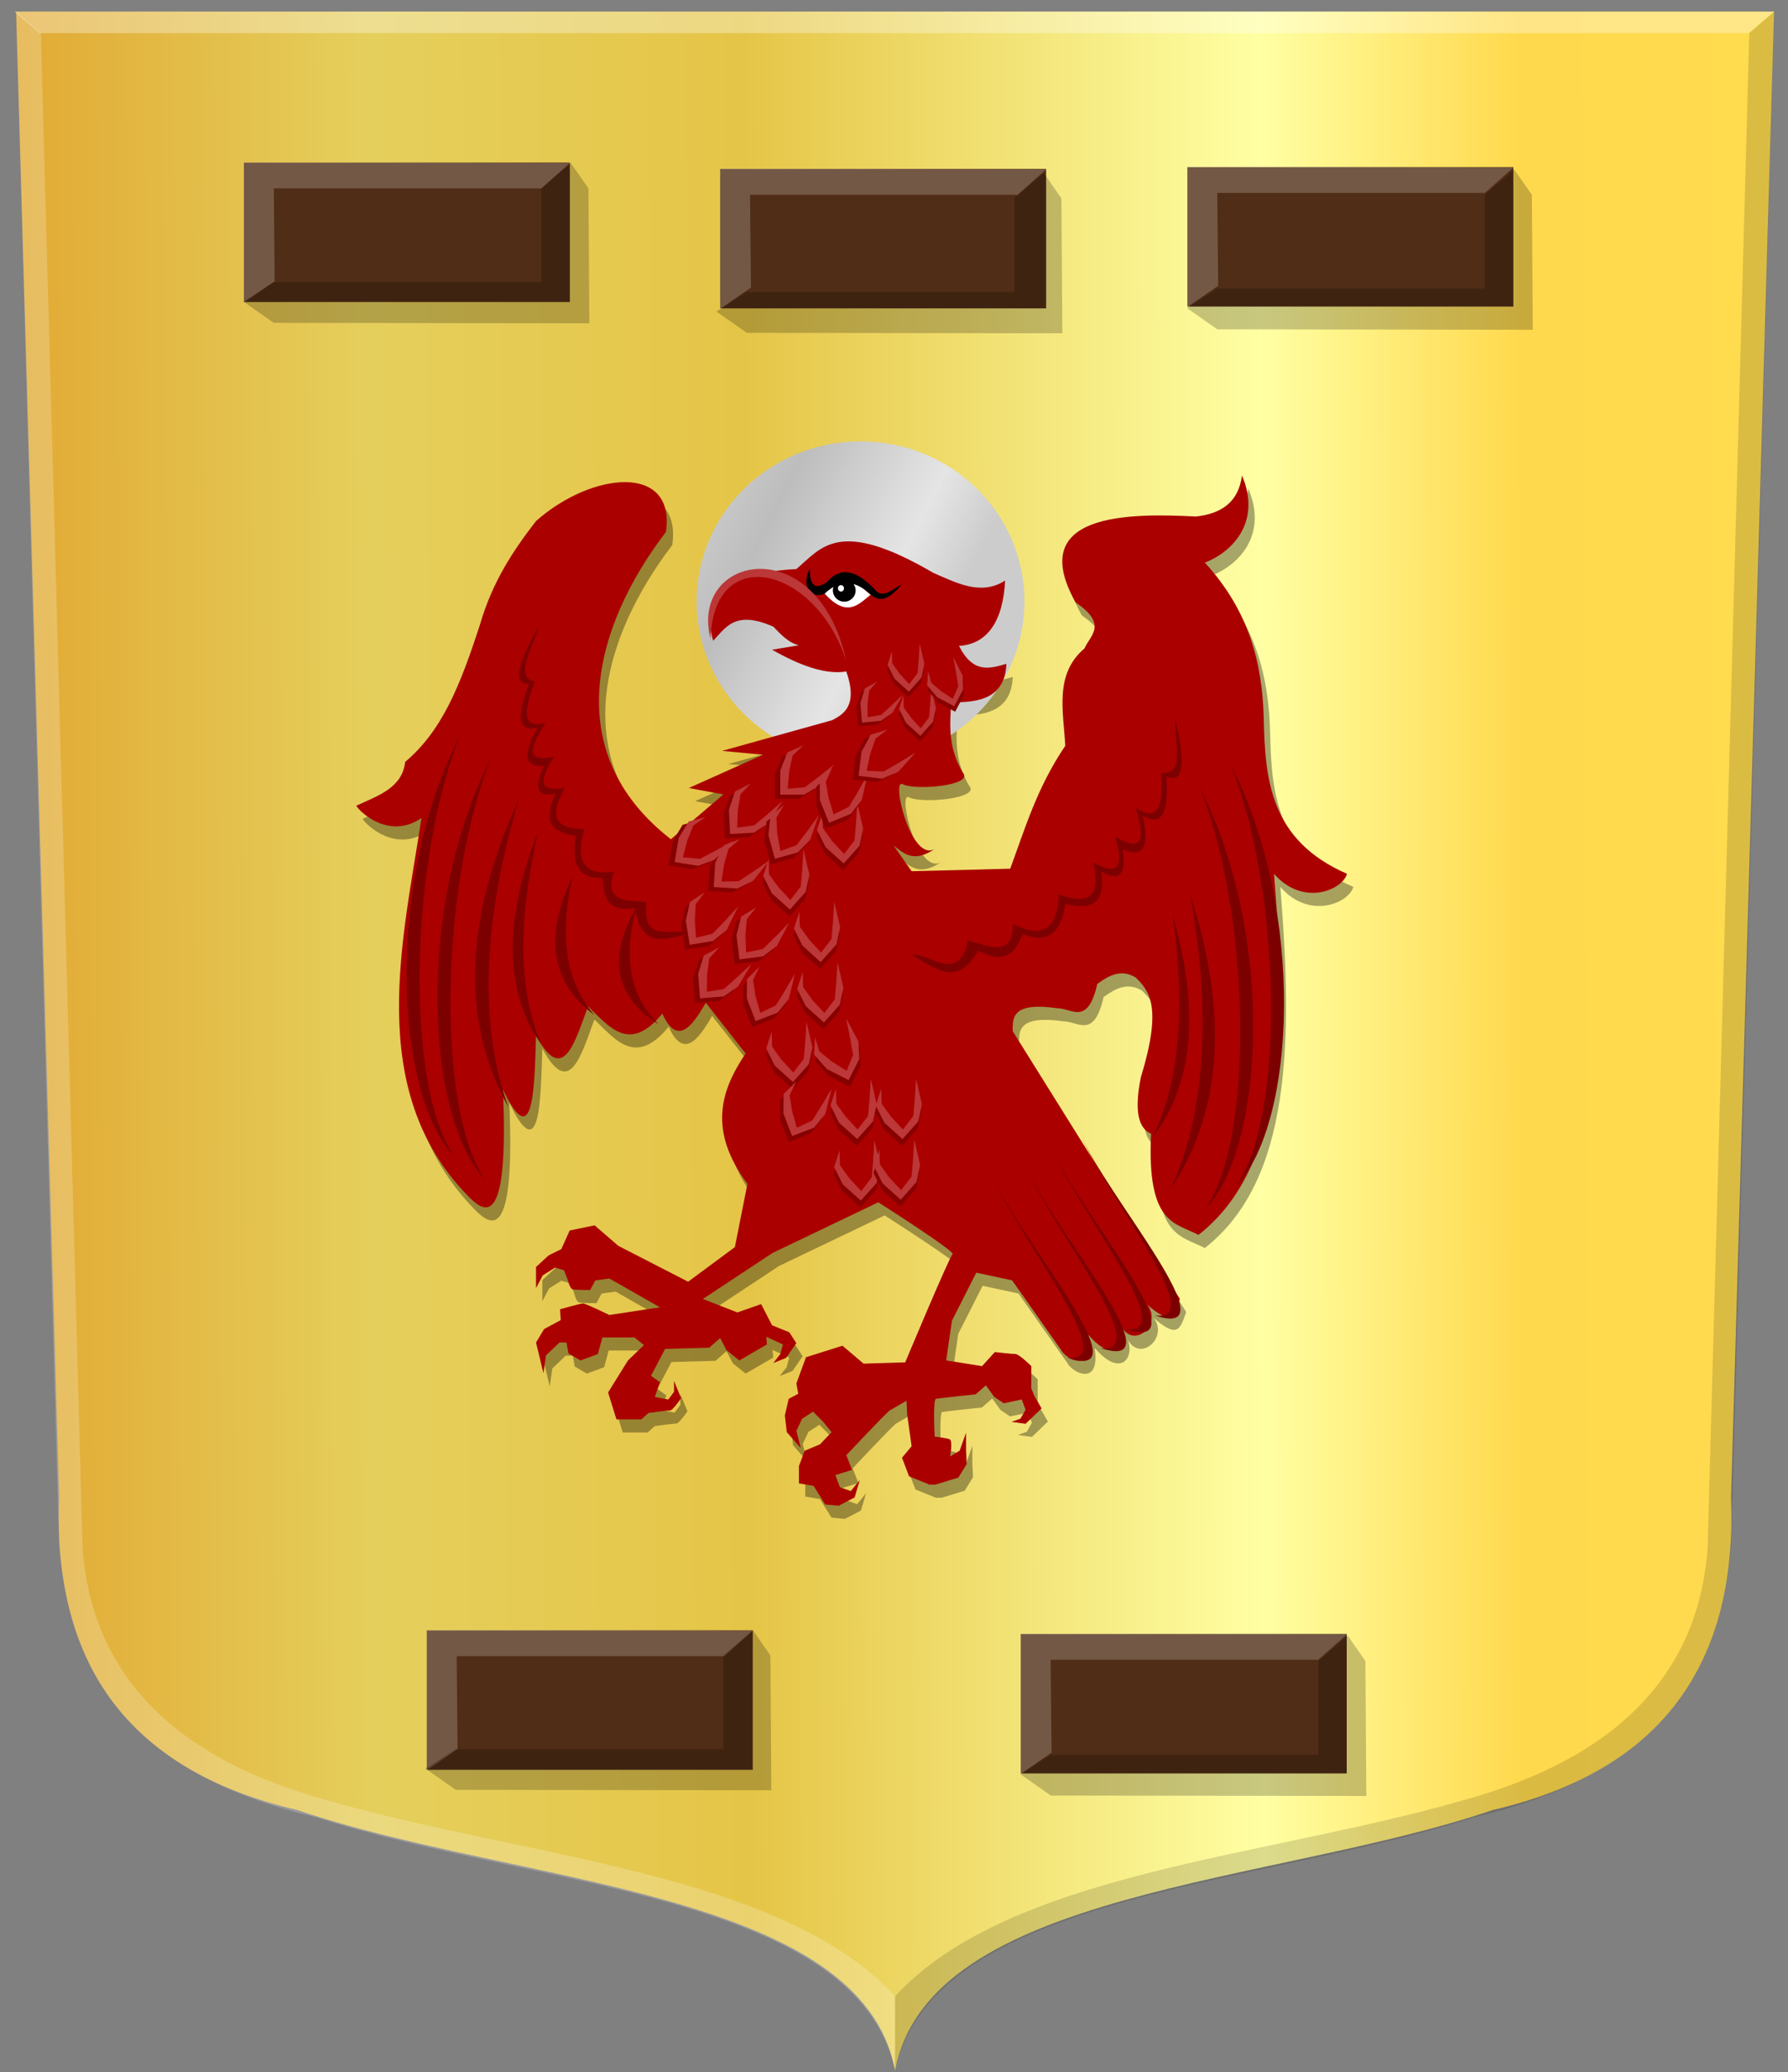 <?xml version="1.0" encoding="UTF-8" standalone="no"?>
<!-- Created with Inkscape (http://www.inkscape.org/) -->

<svg
   xmlns:dc="http://purl.org/dc/elements/1.1/"
   xmlns:cc="http://creativecommons.org/ns#"
   xmlns:rdf="http://www.w3.org/1999/02/22-rdf-syntax-ns#"
   xmlns:svg="http://www.w3.org/2000/svg"
   xmlns="http://www.w3.org/2000/svg"
   xmlns:xlink="http://www.w3.org/1999/xlink"
   xmlns:sodipodi="http://sodipodi.sourceforge.net/DTD/sodipodi-0.dtd"
   xmlns:inkscape="http://www.inkscape.org/namespaces/inkscape"
   width="173.375"
   height="200.938"
   id="svg15457"
   version="1.1"
   inkscape:version="0.48.4 r9939"
   sodipodi:docname="Nieuw document 12">
  <rect width="100%" height="100%" fill="#808080" stroke="none"/>
  <defs
     id="defs15459">
    <linearGradient
       y2="381.024"
       x2="-18.992"
       y1="381.024"
       x1="-164.563"
       gradientTransform="matrix(0.59,0,0,0.562,347.799,229.13)"
       gradientUnits="userSpaceOnUse"
       id="linearGradient28779-8"
       xlink:href="#linearGradient15471-2-3"
       inkscape:collect="always" />
    <linearGradient
       inkscape:collect="always"
       id="linearGradient15471-2-3">
      <stop
         style="stop-color:#ffffff;stop-opacity:1;"
         offset="0"
         id="stop15473-8-8" />
      <stop
         style="stop-color:#ffffff;stop-opacity:0;"
         offset="1"
         id="stop15475-1-3" />
    </linearGradient>
    <linearGradient
       y2="314.875"
       x2="-122.546"
       y1="314.875"
       x1="-268.118"
       gradientTransform="matrix(-0.59,0,0,0.562,263.823,266.213)"
       gradientUnits="userSpaceOnUse"
       id="linearGradient11529"
       xlink:href="#linearGradient15969-6-1"
       inkscape:collect="always" />
    <linearGradient
       inkscape:collect="always"
       id="linearGradient15969-6-1">
      <stop
         style="stop-color:#000000;stop-opacity:1;"
         offset="0"
         id="stop15971-3-0" />
      <stop
         style="stop-color:#000000;stop-opacity:0;"
         offset="1"
         id="stop15973-6-7" />
    </linearGradient>
    <linearGradient
       inkscape:collect="always"
       xlink:href="#linearGradient4070-9-0-5"
       id="linearGradient5734"
       gradientUnits="userSpaceOnUse"
       x1="309.286"
       y1="148.853"
       x2="320.714"
       y2="148.853"
       gradientTransform="translate(458.427,563.081)" />
    <linearGradient
       id="linearGradient4070-9-0-5">
      <stop
         style="stop-color:#a3a3a3;stop-opacity:1;"
         offset="0"
         id="stop4072-5-5-3" />
      <stop
         style="stop-color:#b0b0b0;stop-opacity:1;"
         offset="0.143"
         id="stop4074-5-2-2" />
      <stop
         id="stop4076-40-4-9"
         offset="0.321"
         style="stop-color:#d1d1d1;stop-opacity:1;" />
      <stop
         style="stop-color:#bdbdbd;stop-opacity:1;"
         offset="0.5"
         id="stop4078-3-2-7" />
      <stop
         id="stop4080-4-3-3"
         offset="0.75"
         style="stop-color:#e5e5e5;stop-opacity:1;" />
      <stop
         style="stop-color:#cccccc;stop-opacity:1;"
         offset="0.875"
         id="stop4082-1-8-7" />
      <stop
         id="stop4084-2-5-4"
         offset="1"
         style="stop-color:#cccccc;stop-opacity:1;" />
    </linearGradient>
    <linearGradient
       gradientUnits="userSpaceOnUse"
       y2="148.853"
       x2="320.714"
       y1="148.853"
       x1="309.286"
       id="linearGradient5702"
       xlink:href="#linearGradient4070-9-0-5"
       inkscape:collect="always" />
    <linearGradient
       id="linearGradient4053-4">
      <stop
         style="stop-color:#cc992d;stop-opacity:1;"
         offset="0"
         id="stop4055-9" />
      <stop
         style="stop-color:#e1a832;stop-opacity:1;"
         offset="0.143"
         id="stop4057-8" />
      <stop
         id="stop4059-2"
         offset="0.321"
         style="stop-color:#e5cf5c;stop-opacity:1;" />
      <stop
         style="stop-color:#e5c547;stop-opacity:1;"
         offset="0.5"
         id="stop4061-4" />
      <stop
         id="stop4063-5"
         offset="0.75"
         style="stop-color:#ffffa3;stop-opacity:1;" />
      <stop
         style="stop-color:#ffd94d;stop-opacity:1;"
         offset="0.875"
         id="stop4065-2" />
      <stop
         id="stop4067-9"
         offset="1"
         style="stop-color:#ffdb4e;stop-opacity:1;" />
    </linearGradient>
    <linearGradient
       gradientUnits="userSpaceOnUse"
       y2="148.257"
       x2="305.824"
       y1="148.257"
       x1="294.712"
       id="linearGradient5694"
       xlink:href="#linearGradient4053-4"
       inkscape:collect="always"
       gradientTransform="translate(458.427,563.081)" />
    <linearGradient
       inkscape:collect="always"
       xlink:href="#linearGradient4053-4"
       id="linearGradient16244"
       x1="222.545"
       y1="444.267"
       x2="422.961"
       y2="443.762"
       gradientUnits="userSpaceOnUse" />
    <linearGradient
       inkscape:collect="always"
       xlink:href="#linearGradient4053-4"
       id="linearGradient16252"
       x1="221.704"
       y1="443.762"
       x2="424.1"
       y2="442.752"
       gradientUnits="userSpaceOnUse" />
    <linearGradient
       inkscape:collect="always"
       xlink:href="#linearGradient4070-9-0-5"
       id="linearGradient16260"
       x1="84.325"
       y1="43.406"
       x2="130.749"
       y2="66.64"
       gradientUnits="userSpaceOnUse" />
  </defs>
  <sodipodi:namedview
     id="base"
     pagecolor="#ffffff"
     bordercolor="#666666"
     borderopacity="1.0"
     inkscape:pageopacity="0.0"
     inkscape:pageshadow="2"
     inkscape:zoom="1.979899"
     inkscape:cx="73.903251"
     inkscape:cy="66.868028"
     inkscape:document-units="px"
     inkscape:current-layer="layer1"
     showgrid="false"
     fit-margin-top="0"
     fit-margin-left="0"
     fit-margin-right="0"
     fit-margin-bottom="0"
     inkscape:window-width="1600"
     inkscape:window-height="837"
     inkscape:window-x="-8"
     inkscape:window-y="-8"
     inkscape:window-maximized="1" />
  <g
     inkscape:label="Laag 1"
     inkscape:groupmode="layer"
     id="layer1"
     transform="translate(-250.438,-342.812)">
    <path
       inkscape:connector-curvature="0"
       style="fill:url(#linearGradient16252);fill-opacity:1;stroke:#000000;stroke-width:1px;stroke-linecap:butt;stroke-linejoin:miter;stroke-opacity:0"
       d="m 337.232,343.935 -85.228,0 4.167,144.054 c -0.652,17.077 7.601,26.726 23.106,30.327 21.355,7.259 54.68,7.674 57.955,25.273 l 0,-199.654 z"
       id="path13713"
       sodipodi:nodetypes="cccccc" />
    <path
       inkscape:connector-curvature="0"
       style="fill:url(#linearGradient16244);fill-opacity:1;stroke:#000000;stroke-width:1px;stroke-linecap:butt;stroke-linejoin:miter;stroke-opacity:0"
       d="m 337.232,343.935 85.228,0 -4.167,144.054 c 0.652,17.077 -7.601,26.726 -23.106,30.327 -21.355,7.259 -54.68,7.674 -57.955,25.273 -4.909,-66.105 -12.016,-132.01 0,-199.654 z"
       id="path13713-4"
       sodipodi:nodetypes="cccccc" />
    <path
       inkscape:connector-curvature="0"
       style="fill:#ffffff;fill-opacity:0.212;stroke:#000000;stroke-width:1px;stroke-linecap:butt;stroke-linejoin:miter;stroke-opacity:0"
       d="m 251.994,343.935 2.411,2.088 4.039,146.841 c 0.847,11.921 8.373,20.33 23.864,24.551 19.28,5.546 43.799,6.932 54.925,18.954 l 0,7.221 c -3.692,-17.21 -35.063,-17.759 -56.061,-24.551 -18.546,-4.335 -24.032,-14.361 -25,-26.356 l -4.177,-148.748 z"
       id="path15981"
       sodipodi:nodetypes="ccccccccc" />
    <path
       inkscape:connector-curvature="0"
       style="fill:#000000;fill-opacity:0.142;stroke:#000000;stroke-width:1px;stroke-linecap:butt;stroke-linejoin:miter;stroke-opacity:0"
       d="m 422.471,343.935 -2.411,2.088 -4.039,146.841 c -0.847,11.921 -8.373,20.33 -23.864,24.551 -19.28,5.546 -43.799,6.932 -54.925,18.954 l 0,7.221 c 3.692,-17.21 35.063,-17.759 56.061,-24.551 18.546,-4.335 24.032,-14.361 25,-26.356 l 4.177,-148.748 z"
       id="path15981-3"
       sodipodi:nodetypes="ccccccccc" />
    <path
       inkscape:connector-curvature="0"
       style="fill:#ffffff;fill-opacity:0.323;stroke:#000000;stroke-width:1px;stroke-linecap:butt;stroke-linejoin:miter;stroke-opacity:0"
       d="m 251.815,343.935 2.462,2.088 165.722,0 2.462,-2.088 -170.646,0 z"
       id="path16005" />
    <path
       style="fill:#000000;fill-opacity:0.343;stroke:#000000;stroke-width:1px;stroke-linecap:butt;stroke-linejoin:miter;stroke-opacity:0"
       d="m 315.624,395.662 c 0.968,-6.655 -7.162,-5.867 -12.599,-1.054 -2.15,2.794 -4.179,5.77 -5.405,9.95 -1.968,6.094 -3.72,10.396 -7.281,13.404 -0.288,2.549 -2.661,3.274 -4.744,4.252 0.412,0.676 3.236,3.304 6.325,1.191 -1.753,11.65 -5.539,26.32 4.478,36.612 1.658,1.721 4.016,3.385 3.424,-10.272 2.9,6.031 3.045,0.349 3.205,-5.268 2.636,4.943 3.767,0.602 5.048,-2.81 2.065,1.977 4.005,4.598 7.199,0.702 1.405,3.091 2.81,1.405 4.214,-1.054 l 3.863,4.917 c -2.404,3.576 -3.68,7.444 0.176,12.643 l -1.22,6.137 -4.532,3.352 -6.767,-3.477 -2.297,-1.987 -2.421,0.497 -0.807,1.8 -1.242,0.621 -1.214,1.117 0,2.049 0.656,-1.242 1.18,-0.745 0.869,0.248 0.372,0.931 c 0,0 0.186,0.869 0.497,0.931 0.31,0.062 1.676,0.062 1.676,0.062 l 0.497,-0.931 1.366,-0.186 4.904,2.794 -4.904,0.745 c 0,0 -2.297,-1.117 -2.545,-1.117 -0.248,0 -2.235,0.559 -2.235,0.559 l 0.062,1.055 -1.614,0.869 -0.78,1.304 0.718,2.98 0.248,-1.738 1.304,-1.242 0.683,0 0.186,1.055 1.18,0.683 1.676,-0.621 0.435,-1.614 3.104,0 0.931,0.745 -1.552,1.49 -1.925,3.104 0.807,2.607 2.421,0 0.683,-0.621 c 0,0 1.862,-0.248 2.111,-0.248 0.248,0 1.055,-1.18 1.055,-1.18 l -0.683,-1.676 0,1.055 -0.559,0.745 -1.304,-0.248 0.497,-1.428 -0.869,-0.621 1.366,-2.607 4.284,-0.124 1.055,-0.931 0.621,1.18 1.242,0.993 2.67,-1.552 -0.062,-0.745 1.614,0.745 -0.248,0.931 -0.683,0.869 1.242,-0.497 0.993,-1.428 -0.683,-1.055 -1.676,-0.683 -1.055,-2.049 -2.297,0.807 -3.352,-1.304 6.767,-4.47 10.244,-4.905 c 0,0 7.512,4.78 7.202,5.029 -0.31,0.248 -4.594,10.492 -4.594,10.492 l -4.035,0.124 -2.049,-1.738 -3.539,1.117 -0.931,2.545 0.186,0.993 -0.931,0.497 -0.372,1.614 0.186,1.614 1.366,1.552 -0.435,-1.676 0.559,-1.18 1.055,-0.683 0.993,0.993 0.807,0.993 -1.117,1.18 -1.49,0.621 -0.559,1.49 0,1.676 1.428,0.248 1.117,1.8 1.304,0.124 1.552,-0.807 0.497,-1.676 -0.869,1.055 -1.055,-0.372 -0.435,-1.18 1.614,-0.497 -0.559,-1.428 c 0,0 3.911,-4.16 4.222,-4.346 0.31,-0.186 1.614,-0.931 1.614,-0.931 l 0.062,1.304 0.435,3.104 -0.931,1.117 0.683,1.8 1.987,0.807 0.559,0 2.235,-0.683 0.807,-1.304 -0.062,-1.304 0,-1.738 -0.621,1.738 -0.931,0.559 c 0,0 0.31,-1.552 -0.062,-1.676 -0.372,-0.124 -1.428,-0.248 -1.428,-0.248 0,0 -0.186,-3.601 0.124,-3.663 0.31,-0.062 3.849,-0.435 3.849,-0.435 l 0.993,-0.869 0.807,1.117 0.931,0.621 1.738,-0.372 0.372,0.993 -0.497,0.869 -0.869,0.31 1.366,0.186 1.552,-1.49 -0.683,-1.18 -0.31,-0.745 0,-2.173 c 0,0 -1.18,-1.18 -1.552,-1.18 -0.372,0 -1.987,-0.186 -1.987,-0.186 l -1.242,1.366 -3.477,-0.559 0.559,-3.849 2.359,-4.656 3.477,0.745 4.718,6.705 c 0.468,0.975 3.26,2.408 2.67,-1.428 2.731,3.177 4.063,0.601 3.042,-1.117 1.208,2.805 4.205,0.093 2.67,-1.8 2.372,2.059 2.569,1.093 3.166,-0.559 l -16.203,-25.95 c -0.053,-1.456 0.043,-2.842 4.346,-2.235 1.365,-0.007 2.916,1.756 3.849,-2.359 1.15,-0.845 2.332,-1.468 3.725,-0.621 1.351,1.331 2.584,2.851 0.497,9.685 -0.667,3.319 -0.211,4.952 0.993,5.463 -0.425,8.813 2.334,8.603 4.594,9.809 8.444,-6.585 8.523,-20.259 7.326,-35.014 2.805,3.22 6.648,1.571 7.077,0 -7.467,-3.258 -7.95,-9.135 -8.071,-15.148 -0.154,-5.202 -1.368,-10.287 -5.712,-15.024 2.813,-1.085 5.476,-4.082 3.601,-8.443 -0.339,2.603 -2.028,3.707 -4.47,3.973 -6.468,-0.336 -16.529,-0.374 -11.671,8.319 3.179,2.17 1.424,3.179 0.869,4.47 -2.929,2.486 -2.051,6.06 -1.862,9.437 -2.783,4.14 -3.885,8.001 -5.339,11.92 l -9.561,0.248 -1.738,-2.483 c 1.019,0.776 1.946,1.738 4.097,0.248 -2.364,1.688 -4.396,-6.829 -3.228,-6.208 1.194,0.635 6.955,0.142 5.836,-1.117 -1.438,-2.429 -1.28,-4.629 -1.117,-6.829 2.906,0.073 5.22,-0.545 5.339,-3.725 -1.606,0.468 -3.216,0.988 -4.594,-1.738 2.735,-0.16 4.273,-2.367 4.47,-6.332 -2.318,1.486 -4.635,0.259 -6.953,-0.745 -9.209,-5.383 -10.844,-2.434 -13.286,-0.372 -6.227,0.328 -9.331,2.413 -8.071,6.953 1.242,-1.287 2.121,-3.002 5.836,-1.366 1.215,1.276 2.444,2.503 4.346,1.49 l -4.47,0.745 c 2.714,1.54 5.188,2.439 7.202,2.111 1.155,3.336 -0.277,4.146 -1.366,4.718 l -10.678,2.98 3.973,0.372 -7.202,3.228 3.352,0.621 -5.091,4.346 c -10.905,-8.471 -7.408,-20.736 -0.473,-29.805 z"
       id="path3827"
       inkscape:connector-curvature="0"
       sodipodi:nodetypes="cccccccccccccccccccccccccccccccccscccccccccccccccccccsccccccccccccccccccccccccccscccccccccccccccccccccccccccccscccccccccccccccccccccccccccccscccccccccccccccccccccccccccccccsccccccccccccccccccc" />
    <path
       sodipodi:type="arc"
       style="fill:url(#linearGradient16260);fill-opacity:1;stroke:#000000;stroke-width:1;stroke-miterlimit:4;stroke-opacity:0;stroke-dasharray:none"
       id="path2995"
       sodipodi:cx="114.35558"
       sodipodi:cy="66.639511"
       sodipodi:rx="15.893066"
       sodipodi:ry="15.520573"
       d="m 130.249,66.64 c 0,8.572 -7.116,15.521 -15.893,15.521 -8.777,0 -15.893,-6.949 -15.893,-15.521 0,-8.572 7.116,-15.521 15.893,-15.521 8.777,0 15.893,6.949 15.893,15.521 z"
       transform="translate(219.525,334.49)" />
    <rect
       style="fill:#502d16;fill-opacity:1;stroke:#000000;stroke-width:1;stroke-miterlimit:4;stroke-opacity:0;stroke-dasharray:none"
       id="rect2997"
       width="31.607"
       height="13.521"
       x="274.088"
       y="358.577" />
    <path
       style="fill:#ffffff;fill-opacity:0.206;stroke:#000000;stroke-width:1px;stroke-linecap:butt;stroke-linejoin:miter;stroke-opacity:0"
       d="m 274.088,372.142 2.985,-2.063 -0.088,-8.999 25.944,0 2.766,-2.458 -31.607,-0.088 z"
       id="path3003"
       inkscape:connector-curvature="0" />
    <path
       style="fill:#000000;fill-opacity:0.215;stroke:#000000;stroke-width:1px;stroke-linecap:butt;stroke-linejoin:miter;stroke-opacity:0"
       d="m 276.985,370.166 -2.941,1.888 2.941,2.063 30.597,0.044 -0.088,-13.082 -1.712,-2.458 -2.853,2.458 0,9.087 z"
       id="path3777"
       inkscape:connector-curvature="0" />
    <rect
       style="fill:#502d16;fill-opacity:1;stroke:#000000;stroke-width:1;stroke-miterlimit:4;stroke-opacity:0;stroke-dasharray:none"
       id="rect2997-1"
       width="31.607"
       height="13.521"
       x="320.269"
       y="359.192" />
    <path
       style="fill:#ffffff;fill-opacity:0.206;stroke:#000000;stroke-width:1px;stroke-linecap:butt;stroke-linejoin:miter;stroke-opacity:0"
       d="m 320.269,372.756 2.985,-2.063 -0.088,-8.999 25.944,0 2.766,-2.458 -31.607,-0.088 z"
       id="path3003-7"
       inkscape:connector-curvature="0" />
    <rect
       style="fill:#502d16;fill-opacity:1;stroke:#000000;stroke-width:1;stroke-miterlimit:4;stroke-opacity:0;stroke-dasharray:none"
       id="rect2997-4"
       width="31.607"
       height="13.521"
       x="365.573"
       y="359.016" />
    <path
       style="fill:#ffffff;fill-opacity:0.206;stroke:#000000;stroke-width:1px;stroke-linecap:butt;stroke-linejoin:miter;stroke-opacity:0"
       d="m 365.573,372.581 2.985,-2.063 -0.088,-8.999 25.944,0 2.766,-2.458 -31.607,-0.088 z"
       id="path3003-0"
       inkscape:connector-curvature="0" />
    <rect
       style="fill:#502d16;fill-opacity:1;stroke:#000000;stroke-width:1;stroke-miterlimit:4;stroke-opacity:0;stroke-dasharray:none"
       id="rect2997-9"
       width="31.607"
       height="13.521"
       x="291.823"
       y="500.897" />
    <path
       style="fill:#ffffff;fill-opacity:0.206;stroke:#000000;stroke-width:1px;stroke-linecap:butt;stroke-linejoin:miter;stroke-opacity:0"
       d="m 291.823,514.462 2.985,-2.063 -0.088,-8.999 25.944,0 2.766,-2.458 -31.607,-0.088 z"
       id="path3003-4"
       inkscape:connector-curvature="0" />
    <rect
       style="fill:#502d16;fill-opacity:1;stroke:#000000;stroke-width:1;stroke-miterlimit:4;stroke-opacity:0;stroke-dasharray:none"
       id="rect2997-8"
       width="31.607"
       height="13.521"
       x="349.418"
       y="501.248" />
    <path
       style="fill:#ffffff;fill-opacity:0.206;stroke:#000000;stroke-width:1px;stroke-linecap:butt;stroke-linejoin:miter;stroke-opacity:0"
       d="m 349.418,514.813 2.985,-2.063 -0.088,-8.999 25.944,0 2.766,-2.458 -31.607,-0.088 z"
       id="path3003-8"
       inkscape:connector-curvature="0" />
    <path
       style="fill:#aa0000;fill-opacity:1;stroke:#000000;stroke-width:1px;stroke-linecap:butt;stroke-linejoin:miter;stroke-opacity:0"
       d="m 315.011,394.389 c 0.968,-6.655 -7.162,-5.867 -12.599,-1.054 -2.15,2.794 -4.179,5.77 -5.405,9.95 -1.968,6.094 -3.72,10.396 -7.281,13.404 -0.288,2.549 -2.661,3.274 -4.744,4.252 0.412,0.676 3.236,3.304 6.325,1.191 -1.753,11.65 -5.539,26.32 4.478,36.612 1.658,1.721 4.016,3.385 3.424,-10.272 2.901,6.031 3.045,0.349 3.205,-5.268 2.636,4.943 3.767,0.602 5.048,-2.81 2.065,1.977 4.005,4.598 7.199,0.702 1.405,3.091 2.81,1.405 4.214,-1.054 l 3.863,4.917 c -2.404,3.576 -3.68,7.444 0.176,12.643 l -1.22,6.137 -4.532,3.352 -6.767,-3.477 -2.297,-1.987 -2.421,0.497 -0.807,1.8 -1.242,0.621 -1.214,1.117 0,2.049 0.656,-1.242 1.18,-0.745 0.869,0.248 0.372,0.931 c 0,0 0.186,0.869 0.497,0.931 0.31,0.062 1.676,0.062 1.676,0.062 l 0.497,-0.931 1.366,-0.186 4.904,2.794 -4.904,0.745 c 0,0 -2.297,-1.117 -2.545,-1.117 -0.248,0 -2.235,0.559 -2.235,0.559 l 0.062,1.055 -1.614,0.869 -0.78,1.304 0.718,2.98 0.248,-1.738 1.304,-1.242 0.683,0 0.186,1.055 1.18,0.683 1.676,-0.621 0.435,-1.614 3.104,0 0.931,0.745 -1.552,1.49 -1.925,3.104 0.807,2.607 2.421,0 0.683,-0.621 c 0,0 1.862,-0.248 2.111,-0.248 0.248,0 1.055,-1.18 1.055,-1.18 l -0.683,-1.676 0,1.055 -0.559,0.745 -1.304,-0.248 0.497,-1.428 -0.869,-0.621 1.366,-2.607 4.284,-0.124 1.055,-0.931 0.621,1.18 1.242,0.993 2.67,-1.552 -0.062,-0.745 1.614,0.745 -0.248,0.931 -0.683,0.869 1.242,-0.497 0.993,-1.428 -0.683,-1.055 -1.676,-0.683 -1.055,-2.049 -2.297,0.807 -3.352,-1.304 6.767,-4.47 10.244,-4.905 c 0,0 7.512,4.78 7.202,5.029 -0.31,0.248 -4.594,10.492 -4.594,10.492 l -4.035,0.124 -2.049,-1.738 -3.539,1.117 -0.931,2.545 0.186,0.993 -0.931,0.497 -0.372,1.614 0.186,1.614 1.366,1.552 -0.435,-1.676 0.559,-1.18 1.055,-0.683 0.993,0.993 0.807,0.993 -1.117,1.18 -1.49,0.621 -0.559,1.49 0,1.676 1.428,0.248 1.117,1.8 1.304,0.124 1.552,-0.807 0.497,-1.676 -0.869,1.055 -1.055,-0.372 -0.435,-1.18 1.614,-0.497 -0.559,-1.428 c 0,0 3.911,-4.16 4.222,-4.346 0.31,-0.186 1.614,-0.931 1.614,-0.931 l 0.062,1.304 0.435,3.104 -0.931,1.117 0.683,1.8 1.987,0.807 0.559,0 2.235,-0.683 0.807,-1.304 -0.062,-1.304 0,-1.738 -0.621,1.738 -0.931,0.559 c 0,0 0.31,-1.552 -0.062,-1.676 -0.372,-0.124 -1.428,-0.248 -1.428,-0.248 0,0 -0.186,-3.601 0.124,-3.663 0.31,-0.062 3.849,-0.435 3.849,-0.435 l 0.993,-0.869 0.807,1.117 0.931,0.621 1.738,-0.372 0.372,0.993 -0.497,0.869 -0.869,0.31 1.366,0.186 1.552,-1.49 -0.683,-1.18 -0.31,-0.745 0,-2.173 c 0,0 -1.18,-1.18 -1.552,-1.18 -0.372,0 -1.987,-0.186 -1.987,-0.186 l -1.242,1.366 -3.477,-0.559 0.559,-3.849 2.359,-4.656 3.477,0.745 4.718,6.705 c 0.468,0.975 3.26,2.408 2.67,-1.428 2.731,3.177 4.063,0.601 3.042,-1.117 1.208,2.805 4.205,0.093 2.67,-1.8 2.372,2.059 2.569,1.093 3.166,-0.559 l -16.203,-25.95 c -0.053,-1.456 0.043,-2.842 4.346,-2.235 1.365,-0.007 2.916,1.756 3.849,-2.359 1.15,-0.845 2.332,-1.468 3.725,-0.621 1.351,1.331 2.584,2.851 0.497,9.685 -0.667,3.319 -0.211,4.952 0.993,5.463 -0.425,8.813 2.334,8.603 4.594,9.809 8.444,-6.585 8.523,-20.259 7.326,-35.014 2.805,3.22 6.648,1.571 7.077,0 -7.467,-3.258 -7.95,-9.135 -8.071,-15.148 -0.154,-5.202 -1.368,-10.287 -5.712,-15.024 2.813,-1.085 5.476,-4.082 3.601,-8.443 -0.339,2.603 -2.028,3.707 -4.47,3.973 -6.468,-0.336 -16.529,-0.374 -11.671,8.319 3.179,2.17 1.424,3.179 0.869,4.47 -2.929,2.486 -2.051,6.06 -1.862,9.437 -2.783,4.14 -3.885,8.001 -5.339,11.92 l -9.561,0.248 -1.738,-2.483 c 1.019,0.776 1.946,1.738 4.097,0.248 -2.364,1.688 -4.396,-6.829 -3.228,-6.208 1.194,0.635 6.955,0.142 5.836,-1.117 -1.438,-2.429 -1.28,-4.629 -1.117,-6.829 2.906,0.073 5.22,-0.545 5.339,-3.725 -1.606,0.468 -3.216,0.988 -4.594,-1.738 2.735,-0.16 4.273,-2.367 4.47,-6.332 -2.318,1.486 -4.635,0.259 -6.953,-0.745 -9.209,-5.383 -10.844,-2.434 -13.286,-0.372 -6.227,0.328 -9.331,2.413 -8.071,6.953 1.242,-1.287 2.121,-3.002 5.836,-1.366 1.215,1.276 2.444,2.503 4.346,1.49 l -4.47,0.745 c 2.714,1.54 5.188,2.439 7.202,2.111 1.155,3.336 -0.277,4.146 -1.366,4.718 l -10.678,2.98 3.973,0.372 -7.202,3.228 3.352,0.621 -5.091,4.346 c -10.905,-8.471 -7.408,-20.736 -0.473,-29.805 z"
       id="path3827-7"
       inkscape:connector-curvature="0"
       sodipodi:nodetypes="cccccccccccccccccccccccccccccccccscccccccccccccccccccsccccccccccccccccccccccccccscccccccccccccccccccccccccccccscccccccccccccccccccccccccccccscccccccccccccccccccccccccccccccsccccccccccccccccccc" />
    <path
       style="fill:#7c0000;fill-opacity:1;stroke:#000000;stroke-width:1px;stroke-linecap:butt;stroke-linejoin:miter;stroke-opacity:0"
       d="m 364.156,431.519 c 2.661,9.369 1.976,16.541 -1.987,21.605 2.802,-5.567 3.153,-13.062 1.987,-21.605 z"
       id="path3829-6"
       inkscape:connector-curvature="0"
       sodipodi:nodetypes="ccc" />
    <path
       style="fill:#7c0000;fill-opacity:1;stroke:#000000;stroke-width:1.131px;stroke-linecap:butt;stroke-linejoin:miter;stroke-opacity:0"
       d="m 365.837,429.474 c 4.294,13.394 2.342,22.247 -1.914,28.675 3.301,-7.028 4.068,-16.719 1.914,-28.675 z"
       id="path3829-2-3"
       inkscape:connector-curvature="0"
       sodipodi:nodetypes="ccc" />
    <path
       style="fill:#7c0000;fill-opacity:1;stroke:#000000;stroke-width:1.131px;stroke-linecap:butt;stroke-linejoin:miter;stroke-opacity:0"
       d="m 366.765,419.168 c 7.32,14.26 6.32,34.84 0.569,40.844 4.859,-7.028 4.266,-28.888 -0.569,-40.844 z"
       id="path3829-2-4-6"
       inkscape:connector-curvature="0"
       sodipodi:nodetypes="ccc" />
    <path
       style="fill:#7c0000;fill-opacity:1;stroke:#000000;stroke-width:1.131px;stroke-linecap:butt;stroke-linejoin:miter;stroke-opacity:0"
       d="m 369.758,416.933 c 7.32,14.26 6.32,34.84 0.569,40.844 4.859,-7.028 4.266,-28.888 -0.569,-40.844 z"
       id="path3829-2-4-5-15"
       inkscape:connector-curvature="0"
       sodipodi:nodetypes="ccc" />
    <path
       style="fill:#7c0000;fill-opacity:1;stroke:#000000;stroke-width:0.977px;stroke-linecap:butt;stroke-linejoin:miter;stroke-opacity:0"
       d="m 302.616,423.492 c -3.401,8.63 -3.274,15.462 0.305,20.574 -2.376,-5.491 -2.143,-12.601 -0.305,-20.574 z"
       id="path3829-5-4"
       inkscape:connector-curvature="0"
       sodipodi:nodetypes="ccc" />
    <path
       style="fill:#7c0000;fill-opacity:1;stroke:#000000;stroke-width:1.2px;stroke-linecap:butt;stroke-linejoin:miter;stroke-opacity:0"
       d="m 300.733,420.338 c -6.05,13.368 -4.889,22.735 -0.987,29.851 -2.809,-7.63 -2.605,-17.732 0.987,-29.851 z"
       id="path3829-2-1-2"
       inkscape:connector-curvature="0"
       sodipodi:nodetypes="ccc" />
    <path
       style="fill:#7c0000;fill-opacity:1;stroke:#000000;stroke-width:1.131px;stroke-linecap:butt;stroke-linejoin:miter;stroke-opacity:0"
       d="m 298.047,416.349 c -7.32,14.26 -6.32,34.84 -0.569,40.844 -4.859,-7.028 -4.266,-28.888 0.569,-40.844 z"
       id="path3829-2-4-7-0"
       inkscape:connector-curvature="0"
       sodipodi:nodetypes="ccc" />
    <path
       style="fill:#7c0000;fill-opacity:1;stroke:#000000;stroke-width:1.131px;stroke-linecap:butt;stroke-linejoin:miter;stroke-opacity:0"
       d="m 295.055,414.114 c -7.32,14.26 -6.32,34.84 -0.569,40.843 -4.859,-7.028 -4.266,-28.888 0.569,-40.843 z"
       id="path3829-2-4-5-1-9"
       inkscape:connector-curvature="0"
       sodipodi:nodetypes="ccc" />
    <path
       style="fill:#7c0000;fill-opacity:1;stroke:#000000;stroke-width:0.81px;stroke-linecap:butt;stroke-linejoin:miter;stroke-opacity:0"
       d="m 305.964,427.777 c -2.803,5.83 -2.081,10.293 2.092,13.444 -2.951,-3.464 -3.321,-8.129 -2.092,-13.444 z"
       id="path3829-5-1-7"
       inkscape:connector-curvature="0"
       sodipodi:nodetypes="ccc" />
    <path
       style="fill:#7c0000;fill-opacity:1;stroke:#000000;stroke-width:0.751px;stroke-linecap:butt;stroke-linejoin:miter;stroke-opacity:0"
       d="m 312.168,430.728 c -2.846,4.94 -2.113,8.722 2.125,11.392 -2.997,-2.935 -3.372,-6.888 -2.125,-11.392 z"
       id="path3829-5-5-3"
       inkscape:connector-curvature="0"
       sodipodi:nodetypes="ccc" />
    <path
       style="fill:#7c0000;fill-opacity:1;stroke:#000000;stroke-width:1px;stroke-linecap:butt;stroke-linejoin:miter;stroke-opacity:0"
       d="m 346.706,456.901 c 2.4,5.854 12.638,18.32 7.199,17.56 7.749,2.604 -4.798,-11.705 -7.199,-17.56 z"
       id="path3937-72"
       inkscape:connector-curvature="0"
       sodipodi:nodetypes="ccc" />
    <path
       style="fill:#7c0000;fill-opacity:1;stroke:#000000;stroke-width:1px;stroke-linecap:butt;stroke-linejoin:miter;stroke-opacity:0"
       d="m 349.935,455.954 c 2.4,5.854 12.638,18.32 7.199,17.56 7.749,2.604 -4.798,-11.705 -7.199,-17.56 z"
       id="path3937-2-6"
       inkscape:connector-curvature="0"
       sodipodi:nodetypes="ccc" />
    <path
       style="fill:#7c0000;fill-opacity:1;stroke:#000000;stroke-width:1px;stroke-linecap:butt;stroke-linejoin:miter;stroke-opacity:0"
       d="m 352.394,454.11 c 2.4,5.854 12.638,18.32 7.199,17.56 7.749,2.604 -4.798,-11.705 -7.199,-17.56 z"
       id="path3937-7-0"
       inkscape:connector-curvature="0"
       sodipodi:nodetypes="ccc" />
    <path
       style="fill:#7c0000;fill-opacity:1;stroke:#000000;stroke-width:1px;stroke-linecap:butt;stroke-linejoin:miter;stroke-opacity:0"
       d="m 355.203,452.793 c 2.4,5.854 12.638,18.32 7.199,17.56 7.749,2.604 -4.798,-11.705 -7.199,-17.56 z"
       id="path3937-6-1"
       inkscape:connector-curvature="0"
       sodipodi:nodetypes="ccc" />
    <path
       style="fill:#7c0000;fill-opacity:1;stroke:#000000;stroke-width:1px;stroke-linecap:butt;stroke-linejoin:miter;stroke-opacity:0"
       d="m 338.827,435.368 c 1.916,-0.077 4.578,2.835 5.463,-1.366 2.112,0.6 4.469,1.619 4.346,-1.614 3.251,1.644 4.354,0.121 4.47,-2.856 3.535,1.286 3.929,-0.443 3.352,-3.104 2.167,1.252 3.086,0.73 2.111,-2.483 1.848,1.061 3.261,1.389 2.003,-2.782 2.491,1.57 2.579,-0.765 2.467,-3.426 2.367,0.301 1.256,-3.109 1.366,-5.215 1.08,4.603 0.699,6.281 -0.869,5.587 0.279,4.206 -0.764,4.687 -2.297,3.787 0.584,2.682 0.297,4.238 -1.925,3.29 0.384,2.698 -0.513,3.047 -2.111,2.111 0.522,3.428 -1.21,3.675 -3.477,3.166 -0.388,2.847 -1.723,3.878 -4.097,2.918 -0.727,1.593 -1.513,3.1 -4.346,1.614 -2.039,3.627 -4.258,1.686 -6.457,0.372 z"
       id="path3971-6"
       inkscape:connector-curvature="0"
       sodipodi:nodetypes="ccccccccccccccccc" />
    <path
       style="fill:#7c0000;fill-opacity:1;stroke:#000000;stroke-width:0.935px;stroke-linecap:butt;stroke-linejoin:miter;stroke-opacity:0"
       d="m 317.278,433.336 c -1.574,-0.702 -4.649,1.14 -4.153,-3.073 -1.937,-0.135 -4.201,0.041 -3.148,-2.937 -3.193,0.465 -3.665,-1.32 -2.887,-4.137 -3.324,0.038 -3.145,-1.706 -1.883,-4.001 -2.174,0.456 -2.787,-0.334 -1.03,-3.013 -1.853,0.383 -3.126,0.224 -0.852,-3.256 -2.538,0.646 -1.925,-1.563 -1.05,-4.011 -2.062,-0.498 -0.134,-3.315 0.393,-5.318 -2.253,3.942 -2.427,5.634 -0.917,5.503 -1.468,3.835 -0.74,4.628 0.802,4.292 -1.274,2.312 -1.492,3.859 0.638,3.705 -1.113,2.393 -0.468,3.014 1.139,2.665 -1.442,3.029 -0.071,3.829 1.968,4.1 -0.513,2.786 0.297,4.188 2.558,4.072 0.138,1.726 0.35,3.392 3.148,2.937 0.634,4.057 3.054,2.975 5.273,2.472 z"
       id="path3971-1-5"
       inkscape:connector-curvature="0"
       sodipodi:nodetypes="ccccccccccccccccc" />
    <path
       style="fill:#ffffff;stroke:#000000;stroke-width:1px;stroke-linecap:butt;stroke-linejoin:miter;stroke-opacity:0"
       d="m 330.384,400.354 c 1.726,-3.149 3.057,-0.954 4.47,0.124 -1.198,0.98 -2.311,2.257 -4.47,-0.124 z"
       id="path3991-7"
       inkscape:connector-curvature="0"
       sodipodi:nodetypes="ccc" />
    <path
       sodipodi:type="arc"
       style="fill:#000000;fill-opacity:1;stroke:#000000;stroke-width:1;stroke-miterlimit:4;stroke-opacity:0;stroke-dasharray:none"
       id="path3993-5"
       sodipodi:cx="111.09626"
       sodipodi:cy="65.801399"
       sodipodi:rx="0.83811092"
       sodipodi:ry="0.83811092"
       d="m 111.934,65.801 c 0,0.463 -0.375,0.838 -0.838,0.838 -0.463,0 -0.838,-0.375 -0.838,-0.838 0,-0.463 0.375,-0.838 0.838,-0.838 0.463,0 0.838,0.375 0.838,0.838 z"
       transform="matrix(1.317,0,0,1.298,185.988,314.656)" />
    <path
       transform="translate(221.243,334.335)"
       sodipodi:type="arc"
       style="fill:#ffffff;fill-opacity:1;stroke:#000000;stroke-width:1;stroke-miterlimit:4;stroke-opacity:0;stroke-dasharray:none"
       id="path3995-4"
       sodipodi:cx="110.73929"
       sodipodi:cy="65.522026"
       sodipodi:rx="0.29489088"
       sodipodi:ry="0.31041145"
       d="m 111.034,65.522 c 0,0.171 -0.132,0.31 -0.295,0.31 -0.163,0 -0.295,-0.139 -0.295,-0.31 0,-0.171 0.132,-0.31 0.295,-0.31 0.163,0 0.295,0.139 0.295,0.31 z" />
    <path
       style="fill:#000000;stroke:#000000;stroke-width:1px;stroke-linecap:butt;stroke-linejoin:miter;stroke-opacity:0"
       d="m 328.987,397.933 c -0.768,1.279 -0.27,3.058 1.397,2.452 1.698,-1.602 3.163,-1.159 4.532,0.124 0.937,0.818 1.93,0.22 2.949,-1.024 -0.922,0.49 -1.918,1.451 -2.607,0.466 -1.576,-1.611 -3.131,-2.395 -4.625,-0.714 -1.549,1.152 -1.72,-0.454 -1.645,-1.304 z"
       id="path3997-1"
       inkscape:connector-curvature="0"
       sodipodi:nodetypes="ccccccc" />
    <path
       style="fill:#bc3737;fill-opacity:1;stroke:#000000;stroke-width:1px;stroke-linecap:butt;stroke-linejoin:miter;stroke-opacity:0"
       d="m 319.333,404.762 c -2.073,-8.167 10.356,-10.64 13.161,2.111 -2.976,-9.118 -12.85,-11.548 -13.161,-2.111 z"
       id="path3999-2"
       inkscape:connector-curvature="0"
       sodipodi:nodetypes="ccc" />
    <path
       style="fill:#870000;fill-opacity:1;stroke:#000000;stroke-width:1px;stroke-linecap:butt;stroke-linejoin:miter;stroke-opacity:0"
       d="m 328.224,437.739 -0.527,1.624 0.834,1.668 1.756,1.58 1.536,-1.712 0.351,-1.668 -0.571,-2.458 -0.132,2.063 -0.132,1.536 -1.01,1.317 -1.141,-1.229 -0.922,-1.273 z"
       id="path4001-4-00"
       inkscape:connector-curvature="0" />
    <path
       style="fill:#bc3737;fill-opacity:1;stroke:#000000;stroke-width:1px;stroke-linecap:butt;stroke-linejoin:miter;stroke-opacity:0"
       d="m 328.268,437.08 -0.527,1.624 0.834,1.668 1.756,1.58 1.536,-1.712 0.351,-1.668 -0.571,-2.458 -0.132,2.063 -0.132,1.536 -1.01,1.317 -1.141,-1.229 -0.922,-1.273 z"
       id="path4001-14"
       inkscape:connector-curvature="0" />
    <path
       style="fill:#870000;fill-opacity:1;stroke:#000000;stroke-width:1px;stroke-linecap:butt;stroke-linejoin:miter;stroke-opacity:0"
       d="m 323.739,437.108 -1.206,1.209 -0.013,1.865 0.849,2.205 2.146,-0.829 1.069,-1.328 0.606,-2.45 -1.053,1.779 -0.814,1.31 -1.497,0.716 -0.46,-1.613 -0.245,-1.553 z"
       id="path4001-4-2-6"
       inkscape:connector-curvature="0" />
    <path
       style="fill:#bc3737;fill-opacity:1;stroke:#000000;stroke-width:1px;stroke-linecap:butt;stroke-linejoin:miter;stroke-opacity:0"
       d="m 324.076,436.541 -1.206,1.209 -0.013,1.865 0.849,2.205 2.146,-0.829 1.069,-1.328 0.606,-2.45 -1.053,1.779 -0.814,1.31 -1.497,0.716 -0.46,-1.613 -0.244,-1.553 z"
       id="path4001-3-0"
       inkscape:connector-curvature="0" />
    <path
       style="fill:#870000;fill-opacity:1;stroke:#000000;stroke-width:1px;stroke-linecap:butt;stroke-linejoin:miter;stroke-opacity:0"
       d="m 319.693,435.107 -1.501,0.814 -0.545,1.784 0.183,2.355 2.293,-0.182 1.404,-0.967 1.281,-2.175 -1.517,1.404 -1.154,1.023 -1.639,0.259 0.02,-1.677 0.209,-1.558 z"
       id="path4001-4-22-7"
       inkscape:connector-curvature="0"
       inkscape:transform-center-x="-0.62635209"
       inkscape:transform-center-y="-1.1423574" />
    <path
       style="fill:#bc3737;fill-opacity:1;stroke:#000000;stroke-width:1px;stroke-linecap:butt;stroke-linejoin:miter;stroke-opacity:0"
       d="m 320.178,434.66 -1.501,0.814 -0.545,1.784 0.183,2.355 2.293,-0.182 1.404,-0.967 1.281,-2.175 -1.517,1.404 -1.154,1.023 -1.639,0.259 0.02,-1.677 0.209,-1.558 z"
       id="path4001-1-1"
       inkscape:connector-curvature="0"
       inkscape:transform-center-x="-1.1119491"
       inkscape:transform-center-y="-1.5892604" />
    <path
       style="fill:#870000;fill-opacity:1;stroke:#000000;stroke-width:1px;stroke-linecap:butt;stroke-linejoin:miter;stroke-opacity:0"
       d="m 323.304,431.267 -1.46,0.885 -0.459,1.808 0.296,2.344 2.282,-0.291 1.356,-1.033 1.175,-2.233 -1.448,1.475 -1.104,1.077 -1.625,0.337 -0.06,-1.676 0.135,-1.566 z"
       id="path4001-4-6-7"
       inkscape:connector-curvature="0" />
    <path
       style="fill:#bc3737;fill-opacity:1;stroke:#000000;stroke-width:1px;stroke-linecap:butt;stroke-linejoin:miter;stroke-opacity:0"
       d="m 323.768,430.798 -1.46,0.885 -0.459,1.808 0.296,2.344 2.282,-0.291 1.356,-1.033 1.175,-2.233 -1.448,1.475 -1.104,1.077 -1.625,0.337 -0.06,-1.676 0.135,-1.566 z"
       id="path4001-8-7"
       inkscape:connector-curvature="0" />
    <path
       style="fill:#870000;fill-opacity:1;stroke:#000000;stroke-width:1px;stroke-linecap:butt;stroke-linejoin:miter;stroke-opacity:0"
       d="m 318.324,429.818 -1.431,0.932 -0.4,1.822 0.372,2.333 2.271,-0.365 1.322,-1.076 1.102,-2.27 -1.4,1.522 -1.068,1.112 -1.613,0.389 -0.115,-1.673 0.084,-1.57 z"
       id="path4001-4-5-7"
       inkscape:connector-curvature="0" />
    <path
       style="fill:#bc3737;fill-opacity:1;stroke:#000000;stroke-width:1px;stroke-linecap:butt;stroke-linejoin:miter;stroke-opacity:0"
       d="m 318.772,429.334 -1.431,0.932 -0.4,1.822 0.372,2.333 2.271,-0.365 1.322,-1.076 1.102,-2.27 -1.4,1.522 -1.068,1.112 -1.613,0.389 -0.115,-1.673 0.084,-1.57 z"
       id="path4001-7-7"
       inkscape:connector-curvature="0" />
    <path
       style="fill:#870000;fill-opacity:1;stroke:#000000;stroke-width:1px;stroke-linecap:butt;stroke-linejoin:miter;stroke-opacity:0"
       d="m 327.905,431.882 -0.527,1.624 0.834,1.668 1.756,1.58 1.536,-1.712 0.351,-1.668 -0.571,-2.458 -0.132,2.063 -0.132,1.536 -1.01,1.317 -1.141,-1.229 -0.922,-1.273 z"
       id="path4001-4-61-3"
       inkscape:connector-curvature="0" />
    <path
       style="fill:#bc3737;fill-opacity:1;stroke:#000000;stroke-width:1px;stroke-linecap:butt;stroke-linejoin:miter;stroke-opacity:0"
       d="m 327.949,431.223 -0.527,1.624 0.834,1.668 1.756,1.58 1.536,-1.712 0.351,-1.668 -0.571,-2.458 -0.132,2.063 -0.132,1.536 -1.01,1.317 -1.141,-1.229 -0.922,-1.273 z"
       id="path4001-89-3"
       inkscape:connector-curvature="0" />
    <path
       style="fill:#870000;fill-opacity:1;stroke:#000000;stroke-width:1px;stroke-linecap:butt;stroke-linejoin:miter;stroke-opacity:0"
       d="m 324.925,426.791 -0.527,1.624 0.834,1.668 1.756,1.58 1.536,-1.712 0.351,-1.668 -0.571,-2.458 -0.132,2.063 -0.132,1.536 -1.01,1.317 -1.141,-1.229 -0.922,-1.273 z"
       id="path4001-4-27-5"
       inkscape:connector-curvature="0" />
    <path
       style="fill:#bc3737;fill-opacity:1;stroke:#000000;stroke-width:1px;stroke-linecap:butt;stroke-linejoin:miter;stroke-opacity:0"
       d="m 324.969,426.132 -0.527,1.624 0.834,1.668 1.756,1.58 1.536,-1.712 0.351,-1.668 -0.571,-2.458 -0.132,2.063 -0.132,1.536 -1.01,1.317 -1.141,-1.229 -0.922,-1.273 z"
       id="path4001-9-9"
       inkscape:connector-curvature="0" />
    <path
       style="fill:#870000;fill-opacity:1;stroke:#000000;stroke-width:1px;stroke-linecap:butt;stroke-linejoin:miter;stroke-opacity:0"
       d="m 321.646,424.558 -1.602,0.592 -0.794,1.688 -0.154,2.357 2.296,0.147 1.527,-0.757 1.577,-1.97 -1.702,1.174 -1.288,0.848 -1.659,0.022 0.259,-1.657 0.429,-1.512 z"
       id="path4001-4-54-9"
       inkscape:connector-curvature="0" />
    <path
       style="fill:#bc3737;fill-opacity:1;stroke:#000000;stroke-width:1px;stroke-linecap:butt;stroke-linejoin:miter;stroke-opacity:0"
       d="m 322.19,424.185 -1.602,0.592 -0.794,1.688 -0.154,2.357 2.296,0.147 1.527,-0.757 1.577,-1.97 -1.702,1.174 -1.288,0.848 -1.659,0.022 0.259,-1.657 0.429,-1.512 z"
       id="path4001-31-8"
       inkscape:connector-curvature="0" />
    <path
       style="fill:#870000;fill-opacity:1;stroke:#000000;stroke-width:1px;stroke-linecap:butt;stroke-linejoin:miter;stroke-opacity:0"
       d="m 318.284,422.356 -1.653,0.426 -0.961,1.599 -0.392,2.33 2.269,0.379 1.596,-0.598 1.769,-1.8 -1.812,0.995 -1.368,0.713 -1.653,-0.146 0.426,-1.622 0.58,-1.461 z"
       id="path4001-4-23-1"
       inkscape:connector-curvature="0" />
    <path
       style="fill:#bc3737;fill-opacity:1;stroke:#000000;stroke-width:1px;stroke-linecap:butt;stroke-linejoin:miter;stroke-opacity:0"
       d="m 318.864,422.039 -1.653,0.426 -0.961,1.598 -0.392,2.33 2.269,0.379 1.596,-0.598 1.769,-1.8 -1.812,0.995 -1.368,0.713 -1.653,-0.146 0.426,-1.622 0.58,-1.461 z"
       id="path4001-34-8"
       inkscape:connector-curvature="0" />
    <path
       style="fill:#870000;fill-opacity:1;stroke:#000000;stroke-width:1px;stroke-linecap:butt;stroke-linejoin:miter;stroke-opacity:0"
       d="m 322.74,419.211 -1.524,0.771 -0.596,1.767 0.116,2.36 2.297,-0.117 1.431,-0.927 1.342,-2.137 -1.557,1.361 -1.183,0.989 -1.646,0.212 0.068,-1.676 0.253,-1.551 z"
       id="path4001-4-1-2"
       inkscape:connector-curvature="0" />
    <path
       style="fill:#bc3737;fill-opacity:1;stroke:#000000;stroke-width:1px;stroke-linecap:butt;stroke-linejoin:miter;stroke-opacity:0"
       d="m 323.238,418.778 -1.524,0.771 -0.596,1.767 0.116,2.36 2.297,-0.117 1.431,-0.927 1.342,-2.137 -1.557,1.361 -1.183,0.989 -1.646,0.212 0.068,-1.676 0.253,-1.551 z"
       id="path4001-13-6"
       inkscape:connector-curvature="0" />
    <path
       style="fill:#870000;fill-opacity:1;stroke:#000000;stroke-width:1px;stroke-linecap:butt;stroke-linejoin:miter;stroke-opacity:0"
       d="m 326.071,421.395 -1.318,1.086 -0.194,1.855 0.63,2.277 2.216,-0.617 1.193,-1.217 0.841,-2.379 -1.221,1.669 -0.937,1.224 -1.56,0.567 -0.301,-1.65 -0.092,-1.569 z"
       id="path4001-4-8-6"
       inkscape:connector-curvature="0" />
    <path
       style="fill:#bc3737;fill-opacity:1;stroke:#000000;stroke-width:1px;stroke-linecap:butt;stroke-linejoin:miter;stroke-opacity:0"
       d="m 326.462,420.863 -1.318,1.086 -0.194,1.855 0.63,2.277 2.216,-0.617 1.193,-1.217 0.841,-2.379 -1.221,1.669 -0.937,1.224 -1.56,0.567 -0.301,-1.65 -0.092,-1.569 z"
       id="path4001-74-0"
       inkscape:connector-curvature="0" />
    <path
       style="fill:#870000;fill-opacity:1;stroke:#000000;stroke-width:1px;stroke-linecap:butt;stroke-linejoin:miter;stroke-opacity:0"
       d="m 330.14,422.321 -0.527,1.624 0.834,1.668 1.756,1.58 1.536,-1.712 0.351,-1.668 -0.571,-2.458 -0.132,2.063 -0.132,1.536 -1.01,1.317 -1.141,-1.229 -0.922,-1.273 z"
       id="path4001-4-277-3"
       inkscape:connector-curvature="0" />
    <path
       style="fill:#bc3737;fill-opacity:1;stroke:#000000;stroke-width:1px;stroke-linecap:butt;stroke-linejoin:miter;stroke-opacity:0"
       d="m 330.184,421.662 -0.527,1.624 0.834,1.668 1.756,1.58 1.536,-1.712 0.351,-1.668 -0.571,-2.458 -0.132,2.063 -0.132,1.536 -1.01,1.317 -1.141,-1.229 -0.922,-1.273 z"
       id="path4001-93-8"
       inkscape:connector-curvature="0" />
    <path
       style="fill:#870000;fill-opacity:1;stroke:#000000;stroke-width:1px;stroke-linecap:butt;stroke-linejoin:miter;stroke-opacity:0"
       d="m 327.822,415.486 -1.559,0.696 -0.681,1.736 10e-4,2.362 2.3,-0.005 1.474,-0.856 1.444,-2.07 -1.621,1.283 -1.23,0.931 -1.654,0.132 0.149,-1.671 0.329,-1.537 z"
       id="path4001-4-19-0"
       inkscape:connector-curvature="0" />
    <path
       style="fill:#bc3737;fill-opacity:1;stroke:#000000;stroke-width:1px;stroke-linecap:butt;stroke-linejoin:miter;stroke-opacity:0"
       d="m 328.341,415.077 -1.559,0.696 -0.681,1.736 0.001,2.362 2.3,-0.005 1.474,-0.856 1.444,-2.07 -1.621,1.283 -1.23,0.931 -1.654,0.132 0.149,-1.671 0.329,-1.537 z"
       id="path4001-86-1"
       inkscape:connector-curvature="0" />
    <path
       style="fill:#870000;fill-opacity:1;stroke:#000000;stroke-width:1px;stroke-linecap:butt;stroke-linejoin:miter;stroke-opacity:0"
       d="m 330.777,417.877 -1.184,1.23 0.02,1.865 0.888,2.189 2.131,-0.867 1.046,-1.346 0.562,-2.46 -1.021,1.798 -0.791,1.324 -1.484,0.742 -0.489,-1.605 -0.272,-1.548 z"
       id="path4001-4-50-2"
       inkscape:connector-curvature="0" />
    <path
       style="fill:#bc3737;fill-opacity:1;stroke:#000000;stroke-width:1px;stroke-linecap:butt;stroke-linejoin:miter;stroke-opacity:0"
       d="m 331.104,417.304 -1.184,1.23 0.02,1.865 0.888,2.189 2.131,-0.867 1.046,-1.346 0.562,-2.46 -1.021,1.798 -0.791,1.324 -1.484,0.742 -0.489,-1.605 -0.272,-1.548 z"
       id="path4001-2-5"
       inkscape:connector-curvature="0" />
    <path
       style="fill:#870000;fill-opacity:1;stroke:#000000;stroke-width:1px;stroke-linecap:butt;stroke-linejoin:miter;stroke-opacity:0"
       d="m 325.217,443.511 -0.527,1.624 0.834,1.668 1.756,1.58 1.536,-1.712 0.351,-1.668 -0.571,-2.458 -0.132,2.063 -0.132,1.536 -1.01,1.317 -1.141,-1.229 -0.922,-1.273 z"
       id="path4001-4-86-0"
       inkscape:connector-curvature="0" />
    <path
       style="fill:#bc3737;fill-opacity:1;stroke:#000000;stroke-width:1px;stroke-linecap:butt;stroke-linejoin:miter;stroke-opacity:0"
       d="m 325.261,442.853 -0.527,1.624 0.834,1.668 1.756,1.58 1.536,-1.712 0.351,-1.668 -0.571,-2.458 -0.132,2.063 -0.132,1.536 -1.01,1.317 -1.141,-1.229 -0.922,-1.273 z"
       id="path4001-0-9"
       inkscape:connector-curvature="0" />
    <path
       style="fill:#870000;fill-opacity:1;stroke:#000000;stroke-width:1px;stroke-linecap:butt;stroke-linejoin:miter;stroke-opacity:0"
       d="m 329.597,444.016 -0.088,1.705 1.237,1.395 2.105,1.072 1.041,-2.051 -0.093,-1.702 -1.188,-2.227 0.407,2.027 0.271,1.518 -0.634,1.533 -1.421,-0.892 -1.22,-0.991 z"
       id="path4001-4-24-4"
       inkscape:connector-curvature="0" />
    <path
       style="fill:#bc3737;fill-opacity:1;stroke:#000000;stroke-width:1px;stroke-linecap:butt;stroke-linejoin:miter;stroke-opacity:0"
       d="m 329.469,443.368 -0.088,1.705 1.237,1.395 2.105,1.072 1.041,-2.051 -0.093,-1.702 -1.188,-2.227 0.407,2.027 0.271,1.518 -0.634,1.533 -1.421,-0.892 -1.22,-0.991 z"
       id="path4001-865-7"
       inkscape:connector-curvature="0" />
    <path
       style="fill:#870000;fill-opacity:1;stroke:#000000;stroke-width:1px;stroke-linecap:butt;stroke-linejoin:miter;stroke-opacity:0"
       d="m 327.289,448.256 -1.209,1.206 -0.017,1.865 0.843,2.207 2.148,-0.824 1.072,-1.325 0.612,-2.448 -1.057,1.777 -0.817,1.308 -1.499,0.713 -0.456,-1.614 -0.241,-1.553 z"
       id="path4001-4-0-8"
       inkscape:connector-curvature="0" />
    <path
       style="fill:#bc3737;fill-opacity:1;stroke:#000000;stroke-width:1px;stroke-linecap:butt;stroke-linejoin:miter;stroke-opacity:0"
       d="m 327.628,447.689 -1.209,1.206 -0.017,1.865 0.843,2.207 2.148,-0.824 1.072,-1.325 0.612,-2.448 -1.057,1.777 -0.817,1.308 -1.499,0.713 -0.456,-1.614 -0.241,-1.553 z"
       id="path4001-90-3"
       inkscape:connector-curvature="0" />
    <path
       style="fill:#870000;fill-opacity:1;stroke:#000000;stroke-width:1px;stroke-linecap:butt;stroke-linejoin:miter;stroke-opacity:0"
       d="m 331.451,449.043 -0.527,1.624 0.834,1.668 1.756,1.58 1.536,-1.712 0.351,-1.668 -0.571,-2.458 -0.132,2.063 -0.132,1.536 -1.01,1.317 -1.141,-1.229 -0.922,-1.273 z"
       id="path4001-4-06-5"
       inkscape:connector-curvature="0" />
    <path
       style="fill:#bc3737;fill-opacity:1;stroke:#000000;stroke-width:1px;stroke-linecap:butt;stroke-linejoin:miter;stroke-opacity:0"
       d="m 331.495,448.384 -0.527,1.624 0.834,1.668 1.756,1.58 1.536,-1.712 0.351,-1.668 -0.571,-2.458 -0.132,2.063 -0.132,1.536 -1.01,1.317 -1.141,-1.229 -0.922,-1.273 z"
       id="path4001-138-1"
       inkscape:connector-curvature="0" />
    <path
       style="fill:#870000;fill-opacity:1;stroke:#000000;stroke-width:1px;stroke-linecap:butt;stroke-linejoin:miter;stroke-opacity:0"
       d="m 335.841,449.043 -0.527,1.624 0.834,1.668 1.756,1.58 1.536,-1.712 0.351,-1.668 -0.571,-2.458 -0.132,2.063 -0.132,1.536 -1.01,1.317 -1.141,-1.229 -0.922,-1.273 z"
       id="path4001-4-9-2"
       inkscape:connector-curvature="0" />
    <path
       style="fill:#bc3737;fill-opacity:1;stroke:#000000;stroke-width:1px;stroke-linecap:butt;stroke-linejoin:miter;stroke-opacity:0"
       d="m 335.885,448.384 -0.527,1.624 0.834,1.668 1.756,1.58 1.536,-1.712 0.351,-1.668 -0.571,-2.458 -0.132,2.063 -0.132,1.536 -1.01,1.317 -1.141,-1.229 -0.922,-1.273 z"
       id="path4001-344-0"
       inkscape:connector-curvature="0" />
    <path
       style="fill:#870000;fill-opacity:1;stroke:#000000;stroke-width:1px;stroke-linecap:butt;stroke-linejoin:miter;stroke-opacity:0"
       d="m 331.802,455.013 -0.527,1.624 0.834,1.668 1.756,1.58 1.536,-1.712 0.351,-1.668 -0.571,-2.458 -0.132,2.063 -0.132,1.536 -1.01,1.317 -1.141,-1.229 -0.922,-1.273 z"
       id="path4001-4-60-1"
       inkscape:connector-curvature="0" />
    <path
       style="fill:#bc3737;fill-opacity:1;stroke:#000000;stroke-width:1px;stroke-linecap:butt;stroke-linejoin:miter;stroke-opacity:0"
       d="m 331.846,454.354 -0.527,1.624 0.834,1.668 1.756,1.58 1.536,-1.712 0.351,-1.668 -0.571,-2.458 -0.132,2.063 -0.132,1.536 -1.01,1.317 -1.141,-1.229 -0.922,-1.273 z"
       id="path4001-6-6"
       inkscape:connector-curvature="0" />
    <path
       style="fill:#870000;fill-opacity:1;stroke:#000000;stroke-width:1px;stroke-linecap:butt;stroke-linejoin:miter;stroke-opacity:0"
       d="m 335.665,454.925 -0.527,1.624 0.834,1.668 1.756,1.58 1.536,-1.712 0.351,-1.668 -0.571,-2.458 -0.132,2.063 -0.132,1.536 -1.01,1.317 -1.141,-1.229 -0.922,-1.273 z"
       id="path4001-4-618-4"
       inkscape:connector-curvature="0" />
    <path
       style="fill:#bc3737;fill-opacity:1;stroke:#000000;stroke-width:1px;stroke-linecap:butt;stroke-linejoin:miter;stroke-opacity:0"
       d="m 335.709,454.267 -0.527,1.624 0.834,1.668 1.756,1.58 1.536,-1.712 0.351,-1.668 -0.571,-2.458 -0.132,2.063 -0.132,1.536 -1.01,1.317 -1.141,-1.229 -0.922,-1.273 z"
       id="path4001-49-0"
       inkscape:connector-curvature="0" />
    <path
       style="fill:#870000;fill-opacity:1;stroke:#000000;stroke-width:1px;stroke-linecap:butt;stroke-linejoin:miter;stroke-opacity:0"
       d="m 335.936,413.895 -1.633,0.499 -0.889,1.64 -0.288,2.345 2.284,0.278 1.568,-0.668 1.687,-1.877 -1.766,1.075 -1.334,0.773 -1.658,-0.072 0.353,-1.64 0.515,-1.485 z"
       id="path4001-4-63-6"
       inkscape:connector-curvature="0" />
    <path
       style="fill:#bc3737;fill-opacity:1;stroke:#000000;stroke-width:1px;stroke-linecap:butt;stroke-linejoin:miter;stroke-opacity:0"
       d="m 336.5,413.554 -1.633,0.499 -0.889,1.64 -0.288,2.345 2.284,0.278 1.568,-0.668 1.687,-1.877 -1.766,1.075 -1.334,0.773 -1.658,-0.072 0.353,-1.64 0.515,-1.485 z"
       id="path4001-78-1"
       inkscape:connector-curvature="0" />
    <path
       style="fill:#870000;fill-opacity:1;stroke:#000000;stroke-width:0.799px;stroke-linecap:butt;stroke-linejoin:miter;stroke-opacity:0"
       d="m 335.104,409.261 -1.195,0.665 -0.426,1.431 0.159,1.881 1.832,-0.168 1.117,-0.787 1.012,-1.751 -1.205,1.138 -0.917,0.829 -1.309,0.223 0.007,-1.341 0.159,-1.247 z"
       id="path4001-4-82-8"
       inkscape:connector-curvature="0" />
    <path
       style="fill:#bc3737;fill-opacity:1;stroke:#000000;stroke-width:0.799px;stroke-linecap:butt;stroke-linejoin:miter;stroke-opacity:0"
       d="m 335.489,408.899 -1.195,0.665 -0.426,1.431 0.159,1.881 1.832,-0.168 1.117,-0.787 1.012,-1.751 -1.205,1.138 -0.917,0.829 -1.309,0.223 0.007,-1.341 0.159,-1.247 z"
       id="path4001-91-9"
       inkscape:connector-curvature="0" />
    <path
       style="fill:#870000;fill-opacity:1;stroke:#000000;stroke-width:0.799px;stroke-linecap:butt;stroke-linejoin:miter;stroke-opacity:0"
       d="m 338.003,410.785 -0.42,1.302 0.665,1.337 1.4,1.267 1.225,-1.372 0.28,-1.337 -0.455,-1.97 -0.105,1.654 -0.105,1.232 -0.805,1.056 -0.91,-0.985 -0.735,-1.02 z"
       id="path4001-4-82-3-8"
       inkscape:connector-curvature="0" />
    <path
       style="fill:#bc3737;fill-opacity:1;stroke:#000000;stroke-width:0.799px;stroke-linecap:butt;stroke-linejoin:miter;stroke-opacity:0"
       d="m 338.038,410.258 -0.42,1.302 0.665,1.337 1.4,1.267 1.225,-1.372 0.28,-1.337 -0.455,-1.97 -0.105,1.654 -0.105,1.232 -0.805,1.056 -0.91,-0.985 -0.735,-1.02 z"
       id="path4001-91-5-4"
       inkscape:connector-curvature="0" />
    <path
       style="fill:#870000;fill-opacity:1;stroke:#000000;stroke-width:0.799px;stroke-linecap:butt;stroke-linejoin:miter;stroke-opacity:0"
       d="m 340.526,408.421 -0.097,1.365 0.965,1.14 1.662,0.896 0.862,-1.625 -0.047,-1.365 -0.912,-1.805 0.292,1.631 0.192,1.221 -0.53,1.217 -1.119,-0.74 -0.957,-0.816 z"
       id="path4001-4-82-9-1"
       inkscape:connector-curvature="0" />
    <path
       style="fill:#bc3737;fill-opacity:1;stroke:#000000;stroke-width:0.799px;stroke-linecap:butt;stroke-linejoin:miter;stroke-opacity:0"
       d="m 340.435,407.9 -0.097,1.365 0.965,1.14 1.662,0.896 0.862,-1.625 -0.047,-1.365 -0.912,-1.805 0.292,1.631 0.192,1.221 -0.53,1.217 -1.119,-0.74 -0.957,-0.816 z"
       id="path4001-91-8-4"
       inkscape:connector-curvature="0" />
    <path
       style="fill:#870000;fill-opacity:1;stroke:#000000;stroke-width:0.799px;stroke-linecap:butt;stroke-linejoin:miter;stroke-opacity:0"
       d="m 336.886,406.502 -0.42,1.302 0.665,1.337 1.4,1.267 1.225,-1.372 0.28,-1.337 -0.455,-1.97 -0.105,1.654 -0.105,1.232 -0.805,1.056 -0.91,-0.985 -0.735,-1.02 z"
       id="path4001-4-82-4-3"
       inkscape:connector-curvature="0" />
    <path
       style="fill:#bc3737;fill-opacity:1;stroke:#000000;stroke-width:0.799px;stroke-linecap:butt;stroke-linejoin:miter;stroke-opacity:0"
       d="m 336.921,405.974 -0.42,1.302 0.665,1.337 1.4,1.267 1.225,-1.372 0.28,-1.337 -0.455,-1.97 -0.105,1.654 -0.105,1.232 -0.805,1.056 -0.91,-0.985 -0.735,-1.02 z"
       id="path4001-91-0-9"
       inkscape:connector-curvature="0" />
    <path
       style="fill:#000000;fill-opacity:0.215;stroke:#000000;stroke-width:1px;stroke-linecap:butt;stroke-linejoin:miter;stroke-opacity:0"
       d="m 322.85,371.134 -2.941,1.888 2.941,2.063 30.597,0.044 -0.088,-13.082 -1.712,-2.458 -2.853,2.458 0,9.087 z"
       id="path3777-8"
       inkscape:connector-curvature="0" />
    <path
       style="fill:#000000;fill-opacity:0.215;stroke:#000000;stroke-width:1px;stroke-linecap:butt;stroke-linejoin:miter;stroke-opacity:0"
       d="m 368.47,370.792 -2.941,1.888 2.941,2.063 30.597,0.044 -0.088,-13.082 -1.712,-2.458 -2.853,2.458 0,9.087 z"
       id="path3777-80"
       inkscape:connector-curvature="0" />
    <path
       style="fill:#000000;fill-opacity:0.215;stroke:#000000;stroke-width:1px;stroke-linecap:butt;stroke-linejoin:miter;stroke-opacity:0"
       d="m 294.63,512.408 -2.941,1.888 2.941,2.063 30.597,0.044 -0.088,-13.082 -1.712,-2.458 -2.853,2.458 0,9.087 z"
       id="path3777-87"
       inkscape:connector-curvature="0" />
    <path
       style="fill:#000000;fill-opacity:0.215;stroke:#000000;stroke-width:1px;stroke-linecap:butt;stroke-linejoin:miter;stroke-opacity:0"
       d="m 352.328,512.96 -2.941,1.888 2.941,2.063 30.597,0.044 -0.088,-13.082 -1.712,-2.458 -2.853,2.458 0,9.087 z"
       id="path3777-7"
       inkscape:connector-curvature="0" />
  </g>
</svg>
